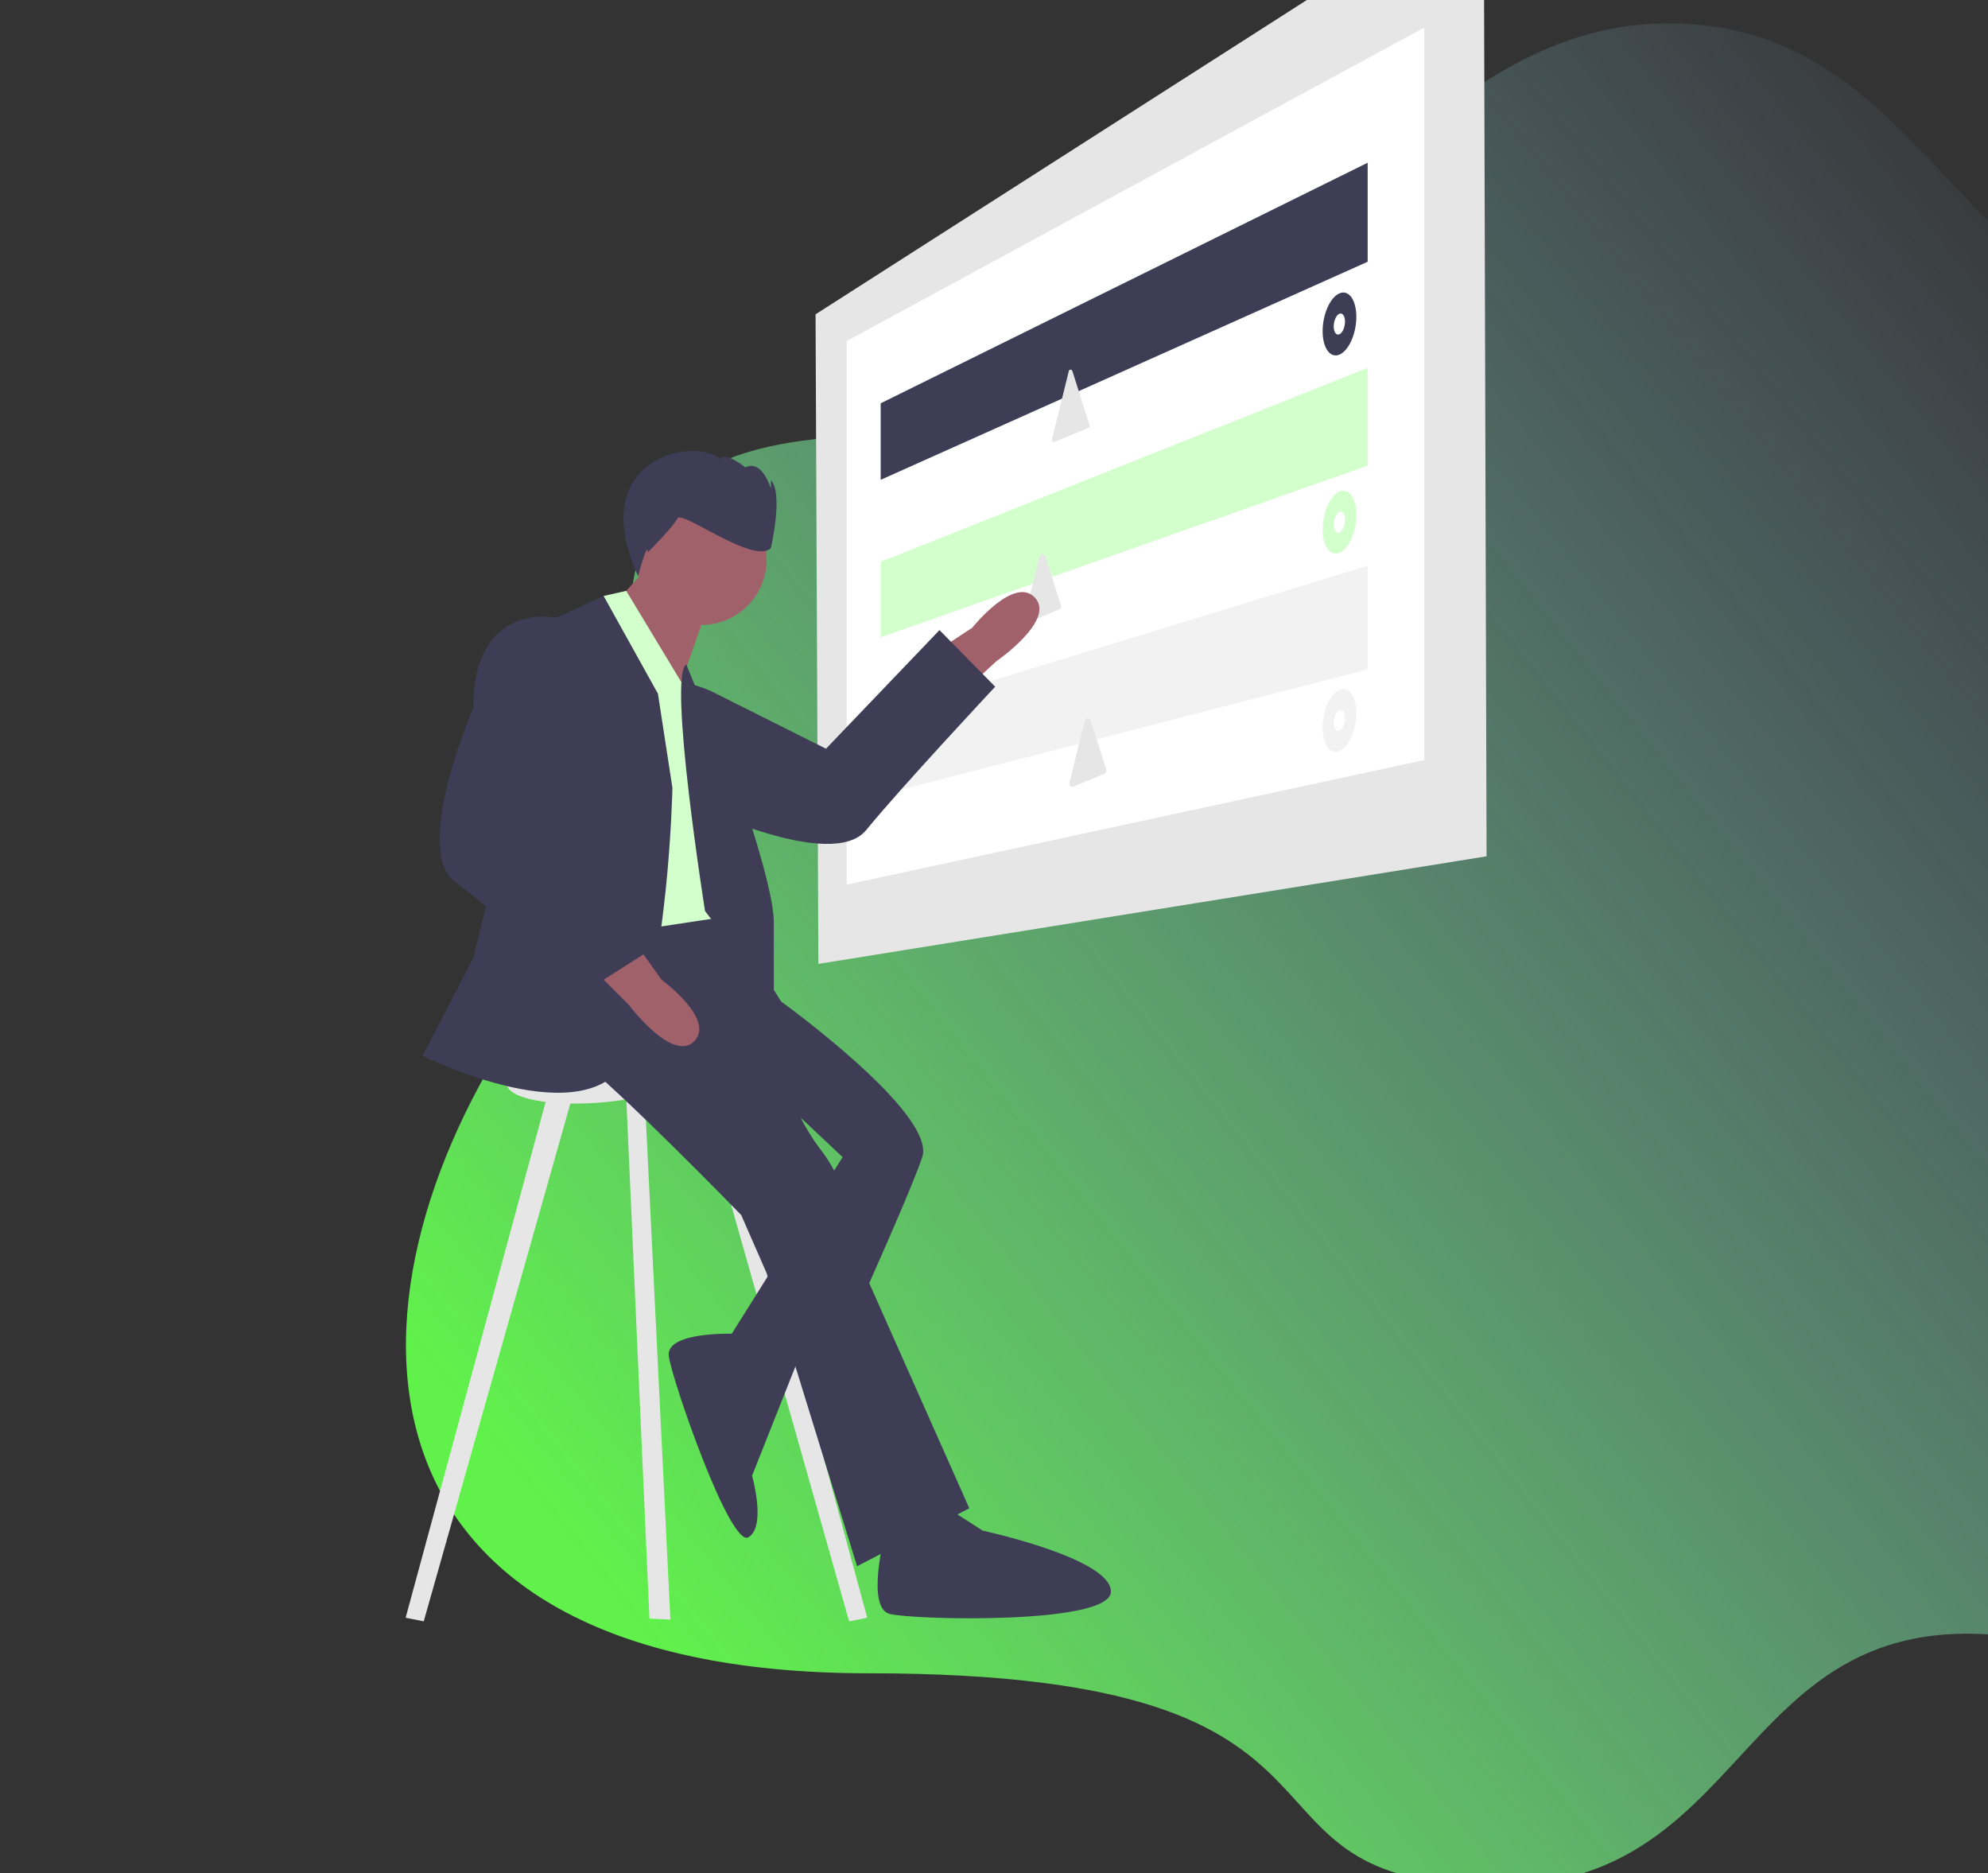 <svg width="1107" height="1043" viewBox="0 0 1107 1043" fill="none" xmlns="http://www.w3.org/2000/svg">
<rect x="0" y="0" width="1107" height="1043" fill="#333333" stroke="none"/>
<g clip-path="url(#clip0)">
<path d="M295.757 558.033C182.518 717.736 182.534 931.633 483.97 931.611C785.406 931.59 670.042 1049.79 833.99 1049.78C997.937 1049.77 959.921 843.179 1198.31 931.561C1436.7 1019.94 1514.95 725.827 1372.15 557.957C1229.36 390.087 1520.49 211.395 1304.84 211.411C1089.18 211.426 1089.19 11.132 926.754 13.05C769.339 14.909 703.227 235.325 483.921 242.376C264.615 249.426 408.996 398.33 295.757 558.033Z" fill="url(#paint0_linear)"/>
<path d="M827.789 476.751L455.709 536.651L454.132 174.996L826.212 -63L827.789 476.751Z" fill="#E6E6E6"/>
<path d="M793.103 423.157L471.474 492.513V189.864L793.103 15.332V423.157Z" fill="white"/>
<path d="M761.572 145.729L490.394 267.142V224.542L761.572 90.603V145.729Z" fill="#3F3D56"/>
<path d="M761.572 259.222L490.394 354.849V312.816L761.572 204.829V259.222Z" fill="#D3FFCC"/>
<path d="M595.164 206.557C595.217 206.342 595.339 206.15 595.511 206.011C595.683 205.871 595.896 205.792 596.117 205.784C596.339 205.777 596.556 205.842 596.737 205.97C596.918 206.098 597.052 206.281 597.119 206.493L601.51 220.328L606.77 236.902C606.847 237.144 606.83 237.407 606.723 237.637C606.616 237.868 606.427 238.05 606.192 238.147L596.027 242.382L587.094 246.104C586.92 246.176 586.73 246.199 586.544 246.17C586.358 246.14 586.184 246.06 586.041 245.938C585.898 245.815 585.792 245.655 585.735 245.476C585.678 245.297 585.671 245.106 585.716 244.923L590.602 225.081L595.164 206.557Z" fill="#E6E6E6"/>
<path d="M578.855 309.715C578.942 309.36 579.143 309.044 579.427 308.814C579.711 308.583 580.063 308.452 580.428 308.44C580.794 308.428 581.153 308.536 581.451 308.747C581.75 308.958 581.971 309.261 582.082 309.609L585.762 321.206L590.839 337.204C590.966 337.603 590.939 338.036 590.762 338.417C590.586 338.797 590.273 339.097 589.886 339.259L580.28 343.261L572.555 346.479C572.268 346.598 571.954 346.636 571.648 346.587C571.341 346.539 571.054 346.406 570.819 346.204C570.583 346.002 570.408 345.739 570.313 345.443C570.218 345.148 570.207 344.832 570.282 344.53L574.855 325.959L578.855 309.715Z" fill="#E6E6E6"/>
<path d="M761.572 372.716L490.394 442.556V397.936L761.572 314.978V372.716Z" fill="#F2F2F2"/>
<path d="M755.265 176.393C755.265 185.886 751.011 195.326 745.805 197.459C740.645 199.573 736.495 193.7 736.495 184.357C736.495 175.013 740.645 165.618 745.805 163.354C751.011 161.07 755.265 166.9 755.265 176.393Z" fill="#3F3D56"/>
<path d="M748.958 179.069C748.958 182.233 747.544 185.391 745.805 186.121C744.071 186.848 742.668 184.885 742.668 181.737C742.668 178.59 744.071 175.436 745.805 174.692C747.544 173.946 748.958 175.904 748.958 179.069Z" fill="white"/>
<path d="M755.265 286.734C755.265 296.227 751.011 305.667 745.805 307.8C740.645 309.915 736.495 304.041 736.495 294.698C736.495 285.355 740.645 275.959 745.805 273.695C751.011 271.411 755.265 277.241 755.265 286.734Z" fill="#D3FFCC"/>
<path d="M748.958 289.41C748.958 292.574 747.544 295.732 745.805 296.462C744.071 297.189 742.668 295.226 742.668 292.078C742.668 288.931 744.071 285.777 745.805 285.033C747.544 284.287 748.958 286.245 748.958 289.41Z" fill="white"/>
<path d="M755.265 397.075C755.265 406.569 751.011 416.008 745.805 418.141C740.645 420.256 736.495 414.382 736.495 405.039C736.495 395.696 740.645 386.3 745.805 384.036C751.011 381.752 755.265 387.582 755.265 397.075Z" fill="#F2F2F2"/>
<path d="M748.958 399.751C748.958 402.915 747.544 406.074 745.805 406.803C744.071 407.531 742.668 405.567 742.668 402.419C742.668 399.272 744.071 396.118 745.805 395.374C747.544 394.628 748.958 396.586 748.958 399.751Z" fill="white"/>
<path d="M604.062 401.146C604.15 400.791 604.35 400.474 604.634 400.244C604.919 400.014 605.27 399.883 605.635 399.871C606.001 399.859 606.36 399.966 606.659 400.177C606.957 400.388 607.179 400.691 607.289 401.039L610.97 412.636L616.047 428.634C616.173 429.034 616.146 429.466 615.969 429.847C615.793 430.227 615.48 430.528 615.093 430.689L605.487 434.691L597.762 437.909C597.476 438.028 597.162 438.066 596.855 438.017C596.548 437.969 596.261 437.836 596.026 437.634C595.79 437.432 595.615 437.169 595.52 436.873C595.425 436.578 595.415 436.262 595.489 435.96L600.062 417.389L604.062 401.146Z" fill="#E6E6E6"/>
<path d="M540.057 381.75L554.727 368.221C554.727 368.221 587.933 345.354 576.334 332.782C564.735 320.211 541.358 349.526 541.358 349.526L526.85 359.027L540.057 381.75Z" fill="#A0616A"/>
<path d="M346.107 388.046L337.562 399.805C337.562 399.805 325.62 445.72 386.051 448.158C386.051 448.158 463.231 485.566 482.336 462.13C501.441 438.693 554.158 382.319 554.158 382.319L523.147 350.809L459.951 416.847L398.643 386.131C398.643 386.131 367.064 368.719 346.107 388.046Z" fill="#3F3D56"/>
<path d="M305.89 605.93L225.876 900.666L235.956 902.682L320.001 605.93H305.89Z" fill="#E6E6E6"/>
<path d="M402.892 605.93L482.904 900.666L472.825 902.682L388.779 605.93H402.892Z" fill="#E6E6E6"/>
<path d="M348.225 599.883L361.644 901.159L373.296 901.677L358.307 595.851L348.225 599.883Z" fill="#E6E6E6"/>
<path d="M385.523 595.116C385.523 602.758 364.6 610.961 337.138 613.597C307.664 616.426 282.137 611.834 282.137 603.147C282.137 594.46 307.664 585.902 337.138 584.152C364.6 582.522 385.523 587.474 385.523 595.116Z" fill="#E6E6E6"/>
<path d="M414.755 543.445L434.915 557.554C434.915 557.554 521.605 620.039 513.54 644.226C505.476 668.414 461.124 765.164 461.124 765.164L404.675 747.023L469.188 644.226L434.915 611.976L416.771 567.632L414.755 543.445Z" fill="#3F3D56"/>
<path d="M336.13 507.163C336.13 507.163 295.809 569.648 320.002 587.789C344.194 605.929 412.739 676.477 412.739 676.477L426.851 708.727L477.252 871.993L539.749 839.743L483.3 712.758C483.3 712.758 477.252 666.398 457.092 640.195C436.931 613.992 428.867 575.695 428.867 575.695L434.915 557.554L398.818 499.807L336.13 507.163Z" fill="#3F3D56"/>
<path d="M445.767 753.614L409.531 742.588C409.531 742.588 370.402 740.977 372.418 755.086C374.434 769.195 406.691 861.914 416.771 855.868C426.851 849.821 418.787 821.602 418.787 821.602L445.767 753.614Z" fill="#3F3D56"/>
<path d="M365.362 310.64L345.202 332.811L377.458 385.218L391.571 344.905L365.362 310.64Z" fill="#A0616A"/>
<path d="M384.515 388.241L348.707 328.956L336.13 331.804V351.96L332.098 521.273L398.627 511.195C398.627 511.195 402.659 402.351 384.515 388.241Z" fill="#D3FFCC"/>
<path d="M366.37 386.225L336.13 331.803L309.922 343.897L263.553 533.366L235.329 587.789C235.329 587.789 328.066 634.148 350.242 587.789C372.418 541.429 374.434 438.632 374.434 438.632L366.37 386.225Z" fill="#3F3D56"/>
<path d="M322.018 351.96L309.922 343.897C309.922 343.897 263.553 333.819 263.553 394.288C263.553 394.288 229.281 472.897 253.473 491.038C277.665 509.179 336.13 559.57 336.13 559.57L366.37 527.319L297.825 466.851L326.05 404.366C326.05 404.366 342.178 372.116 322.018 351.96Z" fill="#3F3D56"/>
<path d="M336.13 545.46L350.242 559.57C350.242 559.57 374.435 591.82 386.531 579.726C398.627 567.632 368.386 545.46 368.386 545.46L358.306 531.351L336.13 545.46Z" fill="#A0616A"/>
<path d="M382.177 369.949L416.771 454.757C416.771 454.757 430.883 497.085 430.883 513.21V557.554L392.579 507.163C392.579 507.163 371.776 375.845 382.177 369.949Z" fill="#3F3D56"/>
<path d="M492.32 855.918C492.32 855.918 482.333 895.233 495.441 898.562C508.549 901.89 618.529 904.706 618.599 886.123C618.668 867.54 547.221 852.187 547.221 852.187L520.825 835.254L492.32 855.918Z" fill="#3F3D56"/>
<path d="M390.563 347.928C410.604 347.928 426.851 331.685 426.851 311.647C426.851 291.609 410.604 275.366 390.563 275.366C370.521 275.366 354.274 291.609 354.274 311.647C354.274 331.685 370.521 347.928 390.563 347.928Z" fill="#A0616A"/>
<path d="M429.258 305.133C429.258 305.133 436.346 274.423 429.258 267.336V272.06C429.258 272.06 424.533 255.524 415.082 260.249C415.082 260.249 403.268 250.8 400.905 255.524C387.003 242.958 325.358 254.739 355.282 320.717C355.282 320.717 360.738 300.408 360.738 307.495C360.738 307.495 374.915 293.321 377.278 288.597C379.64 283.872 419.807 314.582 429.258 305.133Z" fill="#3F3D56"/>
</g>
<defs>
<linearGradient id="paint0_linear" x1="368.013" y1="930.845" x2="1262.18" y2="216.604" gradientUnits="userSpaceOnUse">
<stop stop-color="#60F24A"/>
<stop offset="1" stop-color="#9BCFFF" stop-opacity="0"/>
</linearGradient>
<clipPath id="clip0">
<rect width="1107" height="1043" fill="white"/>
</clipPath>
</defs>
</svg>
